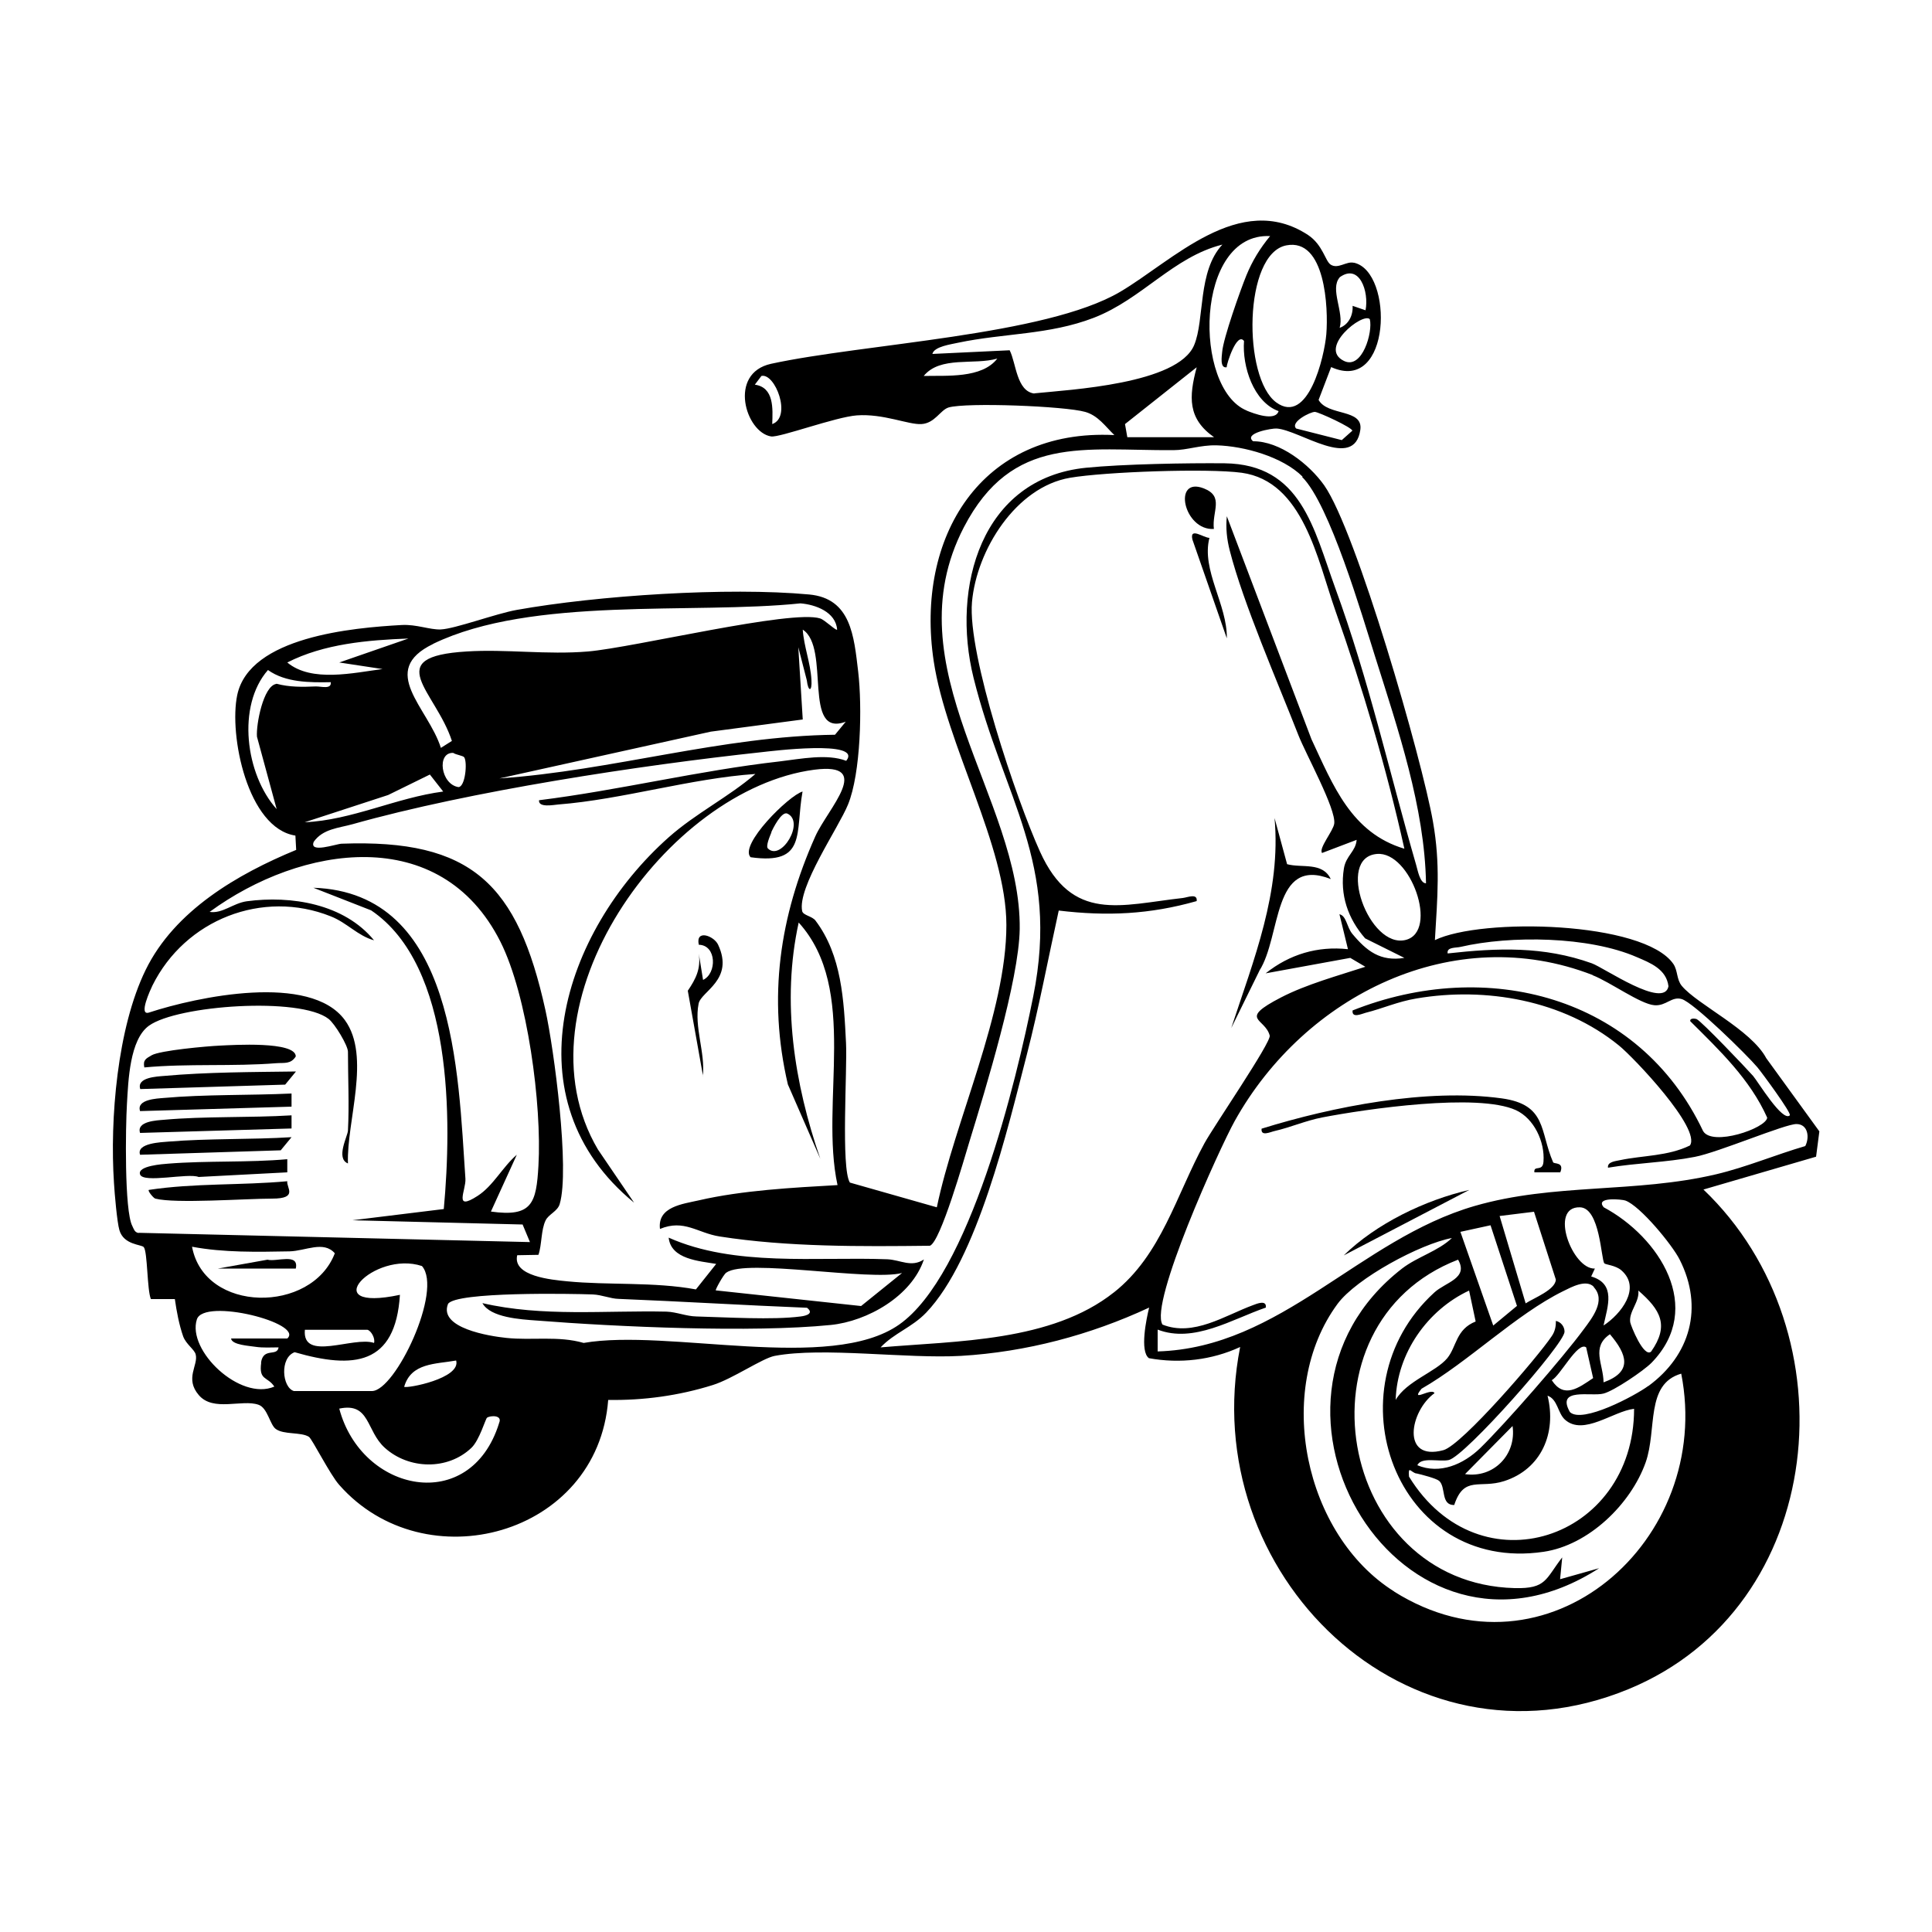 <?xml version="1.0" encoding="UTF-8"?> <svg xmlns="http://www.w3.org/2000/svg" id="Layer_1" width="35.3cm" height="35.3cm" version="1.1" viewBox="0 0 1000 1000"><path d="M700.7,136c-3.8-.9-8.1,3.4-11.9,1-2.9-1.8-4-10.2-11.8-15.4-35.4-23.1-70.2,13.6-97.3,29.5-38.7,22.7-132.3,26.7-180.6,37.2-22.4,4.9-13.2,35.5,0,37.6,4.4.7,33.4-10.1,44.4-10.9,13.7-1,26.7,4.9,33.4,4.5,7-.4,9.8-7.3,14.1-8.6,9.4-2.7,60.2-.7,70.7,2.3,6.7,1.9,10.4,7.5,15.1,12-69.1-3.5-103.2,52.9-93.5,117.1,6.5,43.1,37.6,95.6,37.6,136.5,0,45.5-26.7,101.4-36,146.1l-45-12.8c-4.7-7.4-1.3-58.6-2-72.2-1.1-22.1-2.2-45.4-15.8-63.4-1.7-2.3-6.4-2.7-6.9-4.9-2.6-12.3,18.8-43.1,23.7-55.1,6.7-16.3,7.4-50.8,5.3-68.8-2.2-18.5-3.7-38-25.4-40-42.1-3.9-109.6.5-151.4,8-10.7,1.9-31.9,9.8-39.3,10.1-5.7.2-12.5-2.7-20.1-2.3-25.4,1.4-78.8,6.1-85.2,36.2-4.4,20.7,5.3,69,30.1,72.8l.4,7.4c-30.3,12.5-62.9,31.4-77.9,62.1-14.7,30-18.6,77.3-16.4,110.4.3,5.3,1.6,20.3,2.8,24.3,2.2,7.7,11.4,7.4,12.6,8.8,2,2.3,1.7,22.3,3.7,26.9h12.4c.9,6.3,2.2,13.3,4.3,19.3,1.5,4.1,5.9,6.8,6.5,9.4,1.4,5.6-5.8,12.4,1.6,21,7.5,8.8,22.4,2,30.9,5,4.7,1.6,5.9,10.3,8.9,12.5,4.1,3.1,13.1,1.5,17.2,4.1,1.6,1,11,19.7,15.7,24.9,44.3,50.3,133.8,26.4,139.2-44,18.2.3,36.6-2.2,54.1-7.7,10.3-3.2,25.7-13.9,32.1-15.1,25.1-4.7,68.3,1.6,96.4,0,33.7-2,66.9-10.8,97.4-25-1.4,5.6-5,22.7-.1,26.2,16,2.9,32.5,1,47.2-5.8-23.1,117.1,86.5,224.2,201,177.1,103-42.4,116.4-184.5,38.8-258.6l58.3-17,1.7-13.1-27.5-37.9c-7.9-14.8-35.6-27.7-43.7-37.4-2.8-3.4-2-7.9-4.4-11.4-15.3-22.1-99.3-24-123.4-12.3,1.3-22.1,2.9-39.2-1-61.3-5.6-32.1-39.7-150.5-56.3-174.1-7.8-11-23-22.9-36.8-22.8-5.2-4.2,9.9-6.8,12.2-6.6,12,.8,40.2,22.1,43.3.7,1.6-11.1-16.8-7-21.6-15.5l6.5-17c31.3,14.2,32.5-49.3,11.9-54ZM693.3,143.6c10.3-7.6,15.4,7.3,13.5,17l-6.7-2.3c.3,4.8-2,9.7-6.7,11.4,2.4-8.1-5.2-20.1,0-26.1ZM709,165.2c1.7,6.5-3.9,26.3-13.4,21.6-13.6-6.7,9.8-25.3,13.4-21.6ZM399.7,219.5c.3-8,1-19-9-20.4l3.4-4.5c7.1-1.7,15.9,21.3,5.6,24.9ZM478.1,194.6c8.6-10.5,26.1-5.5,38.1-9-8,10.4-26.3,8.7-38.1,9ZM535.4,203.7c-9.3-1.2-9.4-15.7-12.8-22.4l-40,1.9c.9-3.9,9.9-5,13.3-5.8,23.7-5,47.1-4,70.2-12.9,25.1-9.7,41.1-31.5,66.6-37.9-12.9,13.8-9.1,38.8-14.6,52-8.4,20.2-64.3,23.1-82.8,25ZM628.3,226.3h-44.8l-1.2-6.8,37.1-29.4c-4.1,15.4-4.7,26.6,9,36.2ZM437.8,373.5l-5.6,6.8c-58.6.7-115.3,18.6-173.7,22.6l109.4-24.2,47.6-6.3-2.3-37.4,4.4,17.1c.7,6.1,2.8,6.1,2.4-.2-.5-8.9-3.9-17.2-4.5-26,14.6,9.4-.5,56.3,22.4,47.6ZM224.3,333.2c51.2-24.7,134-15.1,190-20.9,7.7.6,18.3,4.4,19,13.6-.6.7-6.3-5-8.8-5.8-14.9-4.7-96.1,15-120.1,17.1-21.3,1.8-42.5-1.3-62.8,0-44.9,2.7-16.1,20.5-7.7,46.3l-5.7,3.6c-6.6-20.9-32.8-39.9-4-53.8ZM234.6,389.7c1.4,1,5.1,1.4,5.7,2.3,1.7,2.7.5,15.3-3,15.4-9.2-1.4-11.4-18.1-2.7-17.7ZM229.4,409.7c-24.4,3.2-47.2,14.8-71.7,15.9l43.2-14.1,21.6-10.6,6.9,8.8ZM211.4,330.5l-35.8,12.4,22.4,3.4c-14.9,1.9-36.7,7.1-49.3-3.4,19-9.7,41.6-11.6,62.7-12.4ZM143,354c-6.7,1-10.5,21-10,27.3l10.2,37.5c-16.1-17.9-20.8-53.4-4.5-72,9.1,6.5,21.6,6.5,32.5,6.3.5,3.9-5.1,2.1-7.8,2.2-6.9.3-13.6.4-20.3-1.4ZM71.7,638.2c-2.1-.4-2.4-2-3.2-3.6-4.2-7.9-3.5-51.6-2.8-63.1.7-12.1,1.4-33.4,11.4-40.6,14.7-10.6,78.2-15.1,93-3.5,3.3,2.6,10,13.8,10,17,0,13.4.7,27.4,0,40.8-.1,2.8-6.5,14.4,0,17-.8-21.8,12.1-55.4-1.6-74.2-17.9-24.5-76.4-12.1-101.4-3.9-5.6,1.8.8-11.9,1.8-14,16.9-34.1,57-49.9,92.3-35.8,8.4,3.3,14,10.1,22.4,12.4-15.5-18.9-42.9-23.3-65.9-20.2-7.1,1-12.5,6.5-19.2,5.5,47.4-34.7,119.5-46.1,150.5,15.4,14.1,28,21.5,84.6,19.7,115.9-1.1,19.4-3.2,26.8-24.6,23.8l13.4-29.4c-7.3,6.2-12.2,16.1-20.3,21.3-12.7,8.2-5.9-3-6.3-8.9-3.8-55.1-5.1-148.2-78.7-150.6l29.9,11.7c42.5,28.7,41.8,109,37.6,154.6l-47.3,5.8,88.1,2.2,3.8,9.1-202.5-4.8ZM149.9,647.7c8.2-.2,17.6-5.7,23.4,1-12,31.3-67.5,31.1-73.9-3.4,16.5,3.1,33.7,2.7,50.5,2.4ZM190.2,688.3c1.9.5,4.1,4.4,3.4,6.8-10.6-3.6-37.3,10-35.8-6.8h32.5ZM135.2,705.3c-1.3,9.4,3.2,7,6.8,12.4-17.7,7.6-45.3-18.7-40.1-34.8,3.7-11.3,55.7,2,46.8,9.9h-29.1c.4,3.4,9.7,3.8,12.6,4.3,4,.6,8,.3,12,.3-.8,5-7.9-.2-9.1,7.9ZM152.1,720c-6.1-1.9-7.4-17.2.4-20.1,30.5,8.8,52.2,6.8,54.5-29.7-44.3,9.4-13.6-23.2,11.4-14.9,11,12.5-13.8,64.7-25.9,64.7h-40.3ZM236.1,704.2c2.6,9.3-25.6,14.6-26.9,13.6,3.6-12.5,16.3-11.7,26.9-13.6ZM258.3,736.7c-14.9,47.6-71.2,35.8-82.7-7.6,16-3.4,13.8,11.5,23.6,20.3,12.3,11.1,32.4,11.8,44.8,0,4.2-4,7.3-15.1,8.1-15.6,1.7-1.2,8.2-1.5,6.2,2.8ZM576.6,668.9c-32.4,25.7-81.5,25.1-120.8,28.5,7.1-7.5,16.1-10.2,23.6-18,26.5-27.7,42.2-95.3,52-133.2,6.4-24.8,11.1-50,16.6-74.9,25,3,47.1,2,71.4-4.9.5-4.2-4.7-1.9-7.2-1.6-32.2,3.6-57.2,12.9-73.9-24-12.1-26.7-37.6-102-35.2-129.2,2.4-26.9,22.7-59.5,50.7-64.3,18.1-3.1,71.2-5,88.9-2.6,31.8,4.4,39.2,44.9,48.4,71.1,14.2,40.3,26.5,81.7,35.8,123.5-27.5-8.2-36.9-32.8-48.1-56.7l-43.8-115.4c-.6,6.1,0,11.8,1.5,17.7,7,27.4,24.7,67.9,35.5,95.5,3.8,9.8,19.6,38.3,18.6,45.9-.5,3.8-8.2,12.8-6.3,15.2l17.9-6.8c-.5,6.1-5.5,8.1-6.6,14.8-2.2,13.7,2.1,26,11,36.2l20.3,10.1c-12.4,2-19.5-3.5-26.9-12.4-3-3.6-3-9.3-6.7-10.2l4.4,18.1c-15.7-1.7-30.2,2.6-42.6,12.5l43.8-8,7.8,4.6c-14.1,4.6-30.6,9.1-43.7,15.9-22.4,11.6-8.2,10.5-5.8,19.7.9,3.4-29.2,47.3-33.8,55.8-14.6,26.7-22.2,57.7-46.9,77.2ZM727.6,486.5c-19,4.8-36.3-42.7-14.9-44.5,17.4-1.5,32.2,40.1,14.9,44.5ZM721.7,823.8c-46.6-29.2-62.4-104.1-29.4-148.9,9.8-13.3,42.9-31.1,59.2-34.1-7.1,6.8-17.9,9.7-25.8,15.8-90.5,70.2.2,220.7,102,155.1l-20.2,5.7,1.1-11.3c-8.7,11.2-8.1,16.3-24.6,15.9-92.1-2.3-115.4-136.7-29.3-170,5.6,9.7-6.6,11.7-12.3,17-54.7,49.9-19.8,145.5,56.6,134.2,23.2-3.4,45.1-24.6,52.8-46.3,6-17.1-.3-40.5,18.4-45.9,16.9,86.2-69.4,162.5-148.6,112.8ZM830,686c2.2-10.1,6.5-21.5-6.4-25.3l1.9-4.1c-11.6.6-24-32.2-7.7-31.7,10.4.3,10.9,26.9,12.6,29,.6.7,5.8,1,8.8,3.6,10.6,9.2-.4,22.8-9.1,28.5ZM830,715.5c-.1-9.5-6.6-18.2,3.3-24.9,8.9,10.5,11.9,19.4-3.3,24.9ZM824.9,666.2c6.5,6.9-.9,16.1-5.2,21.9-10.9,14.8-40.4,48.6-53.5,61.4-8.7,8.4-20.9,13.8-32.6,8.9,2.1-4.5,11.4-1.6,16.3-2.7,8.4-1.9,59.9-60.1,59.9-66.4,0-2.7-1.9-5.1-4.5-5.6.1,2.9-.5,5.6-2.2,8-7,10.5-46.3,56.2-56,58.9-22.1,6-17.4-20.3-4.6-29.5-1.5-3.1-12.9,5.3-6.7-2.3,24.1-13.8,48.9-38.5,73.3-50.5,4.1-2,11.9-6.4,15.9-2.2ZM733,762.6c2.7.6,10.4,2.6,11.9,3.9,3.6,3.2.7,12.6,7.8,12.5,5.1-15.5,13.2-8.3,25.9-12.4,19.2-6.2,27.2-24.9,22.4-44.2,5.3,1.9,5.2,8.9,9,12.4,9.6,8.6,25-4.4,35.8-5.6,0,67.7-80.1,94.4-116.5,35.1-.5-6,.9-2.3,3.8-1.6ZM722.4,724.6c.7-24.2,16.5-46.6,38-56.6l3.4,16c-10.3,4.1-9.8,13-14.7,19-5.9,7.1-21.2,11.9-26.7,21.6ZM758.3,763l24.6-24.9c2.1,14.9-9.8,27.1-24.6,24.9ZM803.1,714.4c4.3-1.9,13.5-20.3,17.9-17l3.6,15.9c-7.7,5.2-15.1,10.8-21.4,1.1ZM789.7,674.7l-13.5-45.3,17.8-2.2,11.3,35.1c-.2,5.3-11.3,9.5-15.6,12.3ZM785.1,676l-12.2,10.1-17-48.5,15.6-3.4,13.7,41.8ZM853.1,717.4c-6.8,5-34.1,19.6-40.5,13.5-7.4-13,11.1-7.9,17.4-9.6,5.4-1.4,20.6-11.7,24.8-15.9,27.8-28.5,3.9-65.2-24.7-80.5-4.8-5.6,9.7-4.1,11.2-3.5,7.7,2.8,24.3,23,28.1,30.6,12.5,24.7,5.5,49.5-16.2,65.4ZM847.9,667.9c11.7,10.1,16.2,18.2,6.7,31.7-3.8,3.3-10.5-13.4-10.8-15.2-.8-5.6,4.9-10.5,4.2-16.4ZM756,490.1c25.9-6,66.4-5.5,91.2,5.3,7,3,15.3,6.2,16.4,15.1-2.3,12-33.3-9.6-39.7-11.9-24.9-8.9-48.7-8-74.6-5.1-.6-3.4,4.2-2.8,6.7-3.4ZM824.4,504.8c9,3.5,24.6,14.9,31.9,15.5,6.1.5,8.9-4.7,14.1-3.2,6.1,1.7,33.8,28.9,39.2,35.3,2.2,2.6,17.9,23.9,16.8,24.9-3.8,3.6-16.5-17.5-19-20.4-3.8-4.3-26.6-28.2-29.2-29.4-1-.4-3.7-.6-3.3,1.1,15.1,15,30.9,30,39.8,49.9-.5,5.5-28.5,15.1-33.2,6.9-33.3-70.2-112.2-89.9-181.4-62.4-.5,4.2,4.6,1.8,6.8,1.2,8.8-2.2,16.6-5.8,26.3-7.4,35.9-6.1,75.9.9,104.7,24.3,7.7,6.2,42.8,43.2,36.8,51.8-11.5,5.6-24.4,5.1-36.2,7.6-2.2.5-6.7.8-6.2,3.9,14.9-2.5,30-2.7,44.9-5.6,12.1-2.3,46.8-17.1,52.7-17,6,.1,6.8,7,4.5,11.4-15.4,4.5-30.5,10.9-46.1,14.6-42,9.9-83.9,4.5-125,16.4-59.8,17.3-100.1,73.4-164.1,75.3v-11.3c18.7,7.2,38.5-5.4,56-11.4.5-4.2-4.7-2-6.8-1.2-14.4,5.3-30.7,16.4-46.7,10-6.9-11,29.5-91.2,37.4-105.4,36.3-65.1,113.3-103.5,185.3-75.5ZM674,246.9c14.2,14,31,71.6,37.8,93.1,11.8,37.5,25.6,77.9,26.3,117.2-3.2,0-4.3-6.9-5.1-9.5-14-48.4-24.4-95.5-41.9-143.4-11.2-30.8-17.6-64-57.2-64.5-19.2-.2-52.8.4-71.7,2.3-54.4,5.4-69.9,61.9-58.3,108.7,15.6,62.7,44.8,95.5,30.9,164.9-8.8,44.2-32.9,144.3-69.4,169.9-35.6,25-119.7,1.9-163.3,9.5-13.2-3.8-26.7-1.2-40-2.6-8.8-.9-35.2-5.1-30.2-17.6,4.1-6.4,64-5.3,74.9-4.9,4.8.2,9.1,2.2,13.4,2.3,32.5,1.3,64.9,3.3,97.5,4.6,3.6,2.8,0,4.1-3.3,4.5-14.5,1.9-38.5.4-53.9,0-5.3-.1-10.2-2.3-15.5-2.5-31.9-.7-64.1,2.8-95.3-4.4,4.1,7.5,19.8,8.4,28,9,41.9,3.3,111.5,6.4,152.3,2.3,18.9-1.9,41.9-14.9,48.2-33.9-6.5,4.3-12.1.2-18.9-.1-36.9-1.4-79.1,4-113.2-11.2,1.2,11.3,16,12.1,24.6,13.6l-10.5,13.2c-21.6-4-45.3-2.1-66.7-4.2-8-.8-28.3-2.6-25.8-13.5l11-.2c1.8-5.3,1.3-12.9,3.7-17.8,1.5-3.2,6.2-4.7,7.3-8.5,5.3-17.8-2.9-80-7.4-100.4-14.4-65.2-38-88.6-105.5-86.1-2.8.1-17,5.2-14.4-1,4.7-6.7,12.9-7.1,20.1-9.1,60.6-17.1,148.7-30.5,211.9-37.3,3.8-.4,52.5-6.6,43.6,4.5-9.9-3.8-23.5-1-34.4.3-41.8,4.7-82.9,14.9-124.6,20.1-.4,4,7.5,2.4,10,2.2,33.1-2.6,68.5-13.5,102-15.8-14.1,12.1-30.8,20.3-44.9,32.8-55,48.9-82.9,135.9-17.9,189.1l-18.7-27.5c-44.4-75.2,35.6-186.6,112-196.6,31.1-4,6.9,20.2.5,34.5-18.5,41.4-24.7,83.5-14.2,128.4l16.8,38.5c-13.5-39-20.2-81.4-11.2-122.3,31.4,34.7,10.8,93,20.1,135.9-22.9,1.3-49.4,2.7-71.8,7.9-8.4,1.9-21.5,3.3-20.1,14.8,12.5-5.2,19.4,2.1,30.9,3.9,35.2,5.5,73.3,5.2,108.8,4.8,5.5-1.9,17.8-45.2,20.5-54,8.3-27.1,25.6-83.4,26-109.9.8-67.7-66.6-135.4-28.9-208,25-48.1,62.2-39.6,108.4-39.9,7.2,0,13.9-2.7,22.4-2.5,14.3.4,34.1,5.9,44.5,16.2ZM376,658.7c10-7.4,74.3,4.5,90.9.2l-21.2,17.1-75.2-8.1c-.4-.3,4-8.2,5.4-9.2ZM645.3,212.5c-27.8-11.4-27-92.2,12.1-90.3-5.2,6.3-9.2,12.8-12.3,20.4-3.1,7.6-11.9,32.4-12.5,39.5-.2,2.3-1.3,8.6,2.3,8,0-1.8,5.3-18.5,9-13.6-1,13.1,4.9,31.6,17.9,36.3-1.7,5.5-13,1.2-16.6-.3ZM700,222.9l-5.5,4.9-23.6-6c-3.3-3.3,7.4-8.7,9.7-8.6,2,.1,19.4,8.1,19.4,9.8ZM686.5,173c-1,11.6-9.4,47.3-25.9,35.3-17.4-12.7-17-77,5.2-81.3,20.2-3.9,21.8,32.4,20.7,46Z"></path><path d="M651.8,502.5c11.5-17.8,6.6-59.5,37-47.5-4.3-9-14.9-5.6-22.6-7.7l-6.5-23.9c3.5,38.3-10.8,73.3-22.4,108.7l14.5-29.5Z"></path><path d="M628.3,273.8c-1.1-9.1,5.5-16.8-5.2-21-16.4-6.4-10.5,21.9,5.2,21Z"></path><path d="M626,278.4c-3,0-10.4-5.8-8.8.9l17.8,51.1c.3-17.5-13.3-35.3-9-52Z"></path><path d="M363.8,556.9c1.3-12.1-4.6-25.4-2.2-37.4,1.2-6.4,18.6-12.3,10.1-30.5-2.1-4.6-11.8-8.2-10,0,9.3.2,9.4,14.9,2.2,18.2l-2.2-13.6c1.1,7.9-1.5,13-5.7,19.2l7.9,44.2Z"></path><path d="M415.4,409.7c-7.1,2-33,27.7-26.9,34,29.3,4.1,23-12.6,26.9-34ZM399.2,430.8c.8-1.9,5.3-11,8.3-9.7,9.3,4.2-3.1,24.8-10,18.1-1.3-1.2,1-6.4,1.8-8.4Z"></path><path d="M659.8,585.4c7.9-1.8,16.2-5.4,24.5-7,22.8-4.4,80.5-12.8,100.3-3.8,9.4,4.3,15.1,16.4,14.3,26.7-.4,5.5-5.2,1.5-4.7,5.5h13.4c2.2-5.5-3.2-4.2-3.7-5.2-7-16-3.1-29.9-26.7-33.1-38.6-5.3-87.2,4.2-124.2,15.7-.5,4.2,4.5,1.7,6.8,1.2Z"></path><path d="M760.5,615.9c-23,5.3-48.1,17.4-65,33.9l65-33.9Z"></path><path d="M143.2,550.3c4-.3,7.3.6,9.9-3.5-.1-8-32.8-5.9-39.2-5.6-6.9.3-31.1,2.5-35.4,5-2.9,1.7-4.6,2.4-3.8,6.3,22.5-2.1,46-.4,68.4-2.2Z"></path><path d="M72.5,563.7l75.1-2.3,5.6-6.8c-22.3.3-46.2.3-68.3,2.3-3.5.3-14.3.7-12.3,6.8Z"></path><path d="M72.5,586.4l78.4-2.3v-6.8c-21.2,1.3-45.2.4-66.1,2.3-3.5.3-14.3.7-12.3,6.8Z"></path><path d="M72.5,575.1l78.4-2.3v-6.8c-21.3,1-45,.4-66.1,2.3-3.5.3-14.3.7-12.3,6.8Z"></path><path d="M80.4,620.4c10.4,2.7,46.8,0,60.5,0s7.2-5.8,7.8-9c-23.8,2.2-48.1.9-71.7,4.5-.6.6,2.5,4.3,3.4,4.5Z"></path><path d="M72.5,597.7l72.8-2.3,5.6-6.8c-20.7,1.3-43.4.6-63.8,2.3-3.3.3-16.7.7-14.6,6.8Z"></path><path d="M72.5,607.9c1.7,4.7,24.9-.9,30.3,1.3l45.9-2.4v-6.8c-20.1,1.8-41.7.7-61.6,2.3-2.6.2-16.2,1.1-14.6,5.6Z"></path><path d="M138.5,652l-25.7,4.6h40.3c1.8-8.3-10-3.3-14.7-4.6Z"></path></svg> 